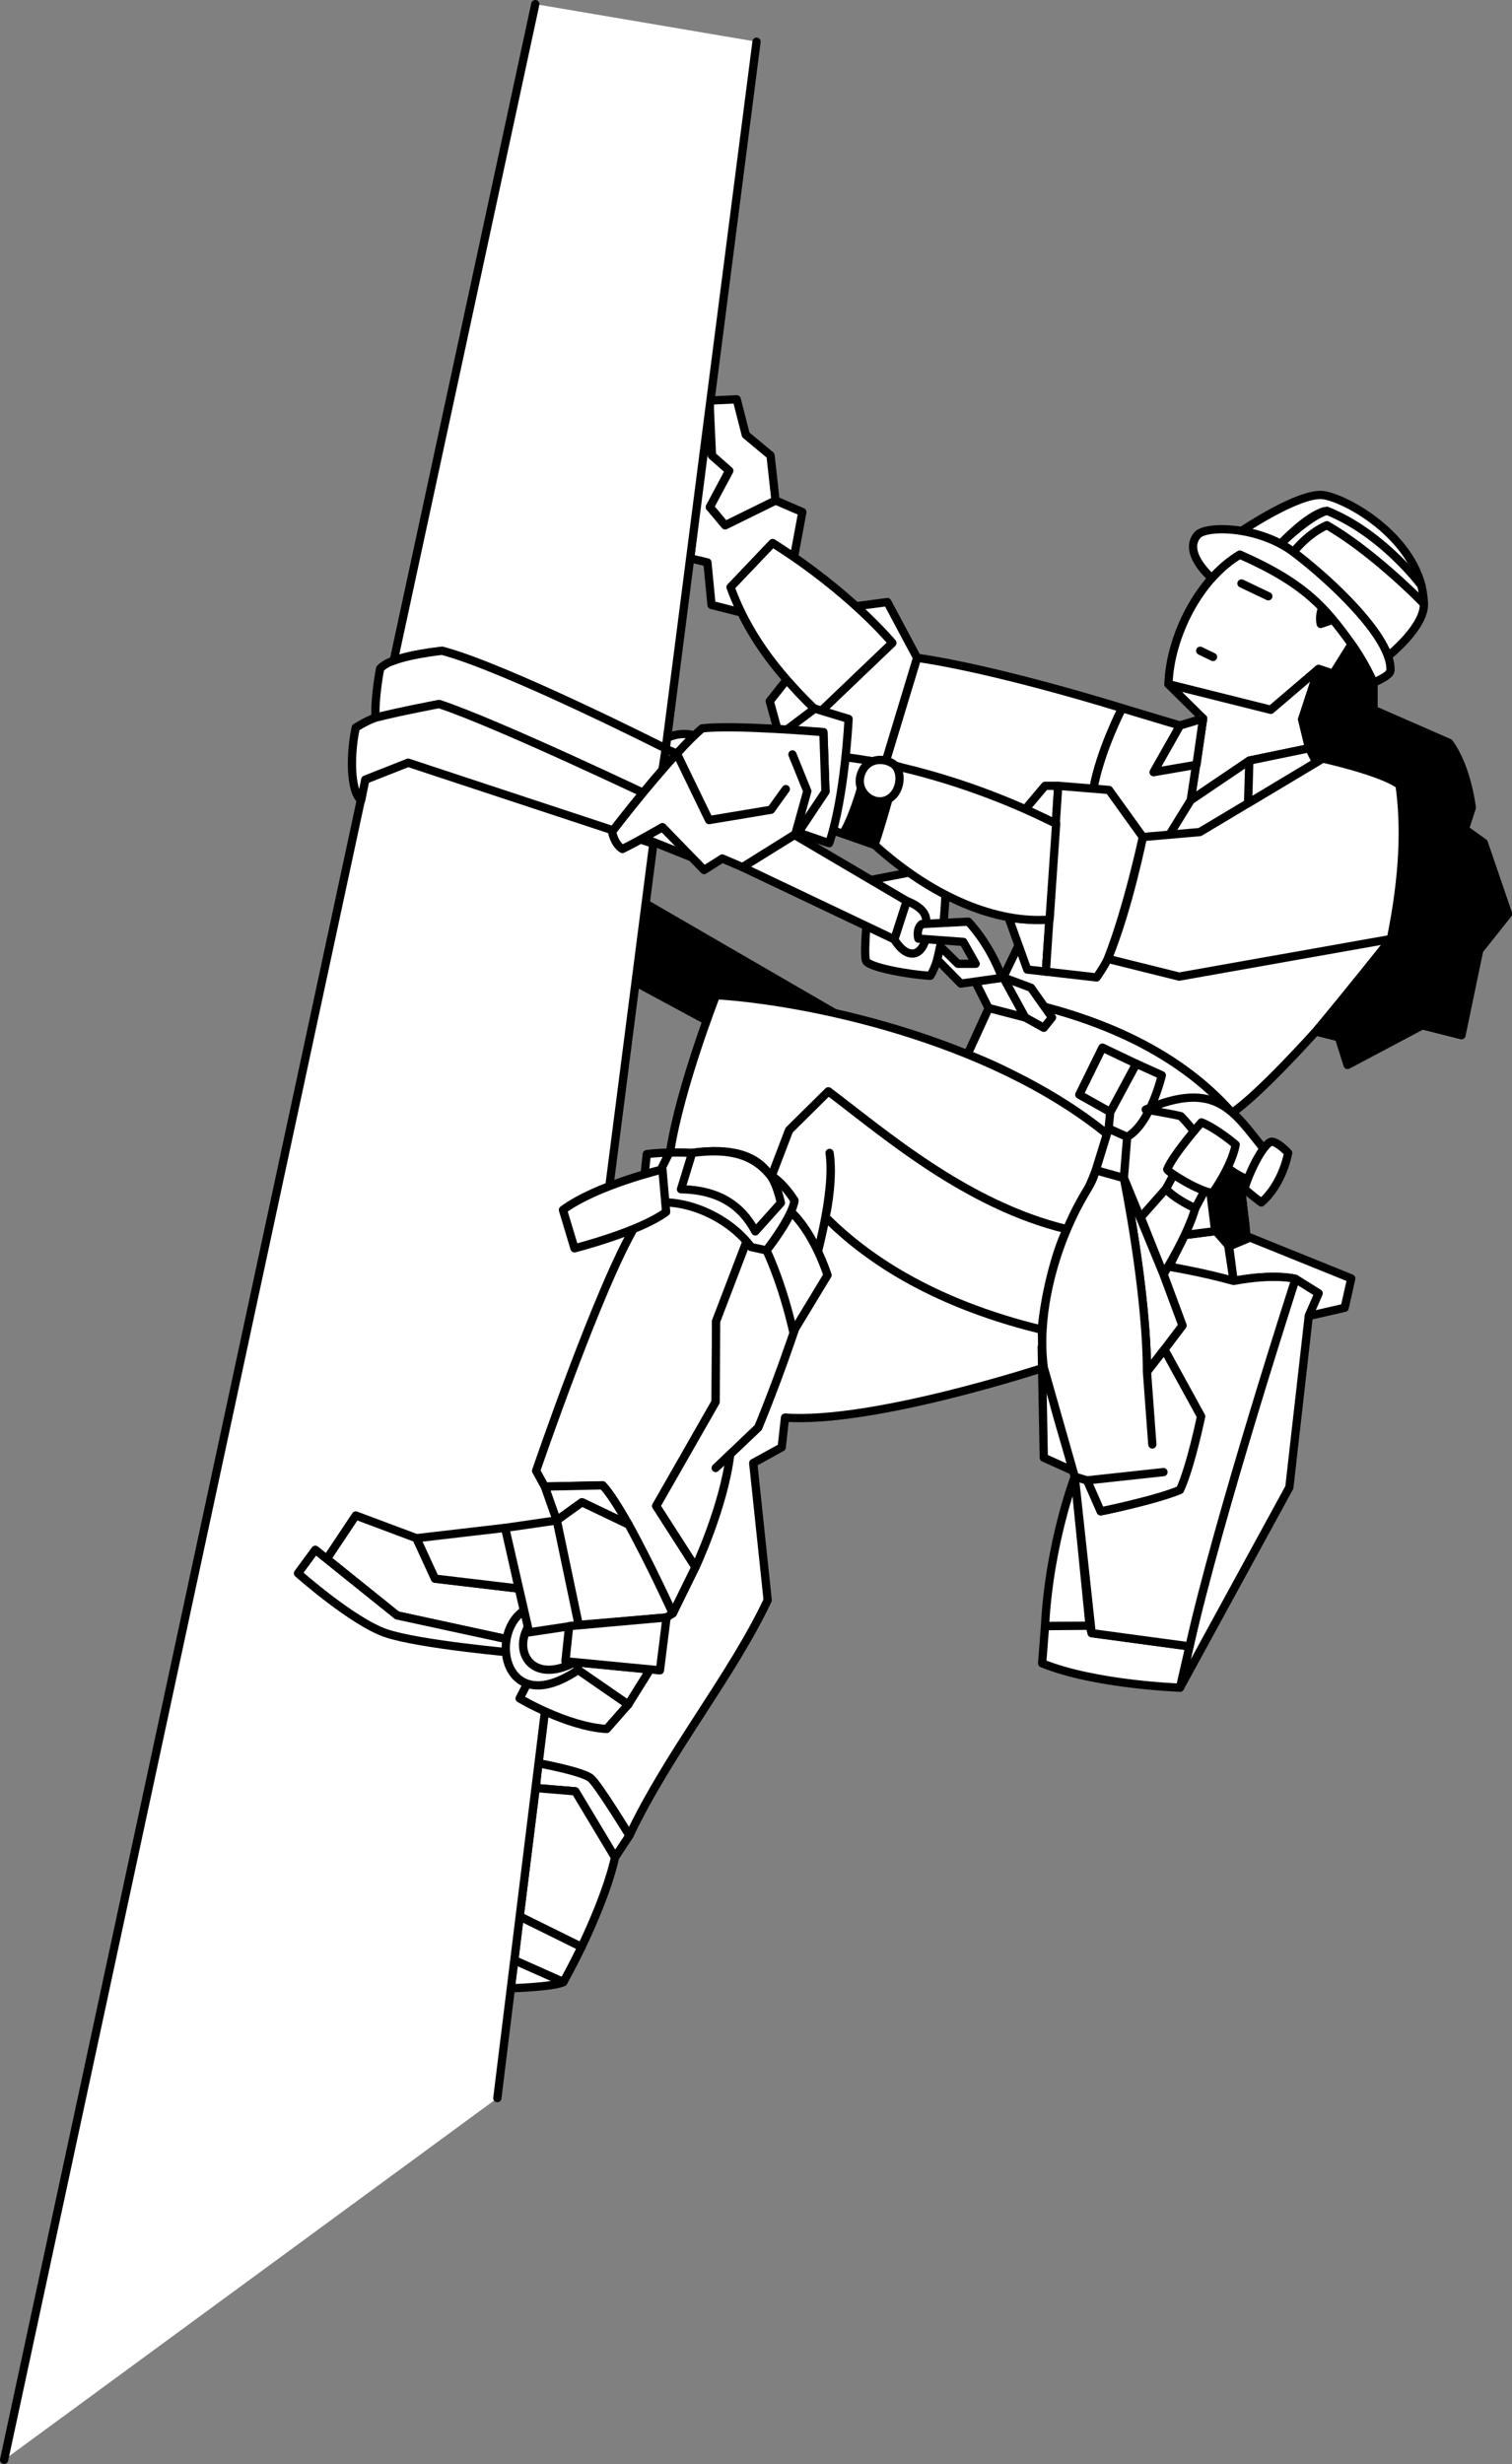 <svg xmlns="http://www.w3.org/2000/svg" width="366.344" height="596.699"><rect width="100%" height="100%" fill="#808080" stroke="none"/><path fill="#fff" d="m317.102 318.7-4.704 41.5-26.5 48.5 2.301-10c6.977-31.243 25.7-89 25.7-89l5.601 3.5-2.398 5.5"/><path fill="none" stroke="#000" stroke-linecap="round" stroke-linejoin="round" stroke-width="2" d="m317.102 318.7-4.704 41.5-26.5 48.5 2.301-10c6.977-31.243 25.7-89 25.7-89l5.601 3.5zm0 0"/><path fill="#fff" d="M313.898 309.7s-5.023-1.376-15 .5l-1.097-8.4 5.097-2.1 24.5 9.898-1.597 7.101-8.7 2 2.399-5.5-5.602-3.5"/><path fill="none" stroke="#000" stroke-linecap="round" stroke-linejoin="round" stroke-width="2" d="M313.898 309.7s-5.023-1.376-15 .5l-1.097-8.4 5.097-2.1 24.5 9.898-1.597 7.101-8.7 2 2.399-5.5zm0 0"/><path fill="#fff" d="m283.3 306.7 3.7-7.602 10-1.297 1.898 12.398-15.597-3.5"/><path fill="none" stroke="#000" stroke-linecap="round" stroke-linejoin="round" stroke-width="2" d="m283.3 306.7 3.7-7.602 10-1.297 1.898 12.398zm0 0"/><path fill="#fff" d="M252.398 322c-19.191-4.676-38.191-13.008-52.398-27.3.543-2.044 1.875-9.876 1-15.5 2.707 18.792-17.3 66.5-17.3 66.5l-10.302 9.8 3.5-3.3c-1.523 12.624-8.398 27.3-8.398 27.3l-5.5 11.2-2.3 1.1-28.7 22.4-1.602 12.8s10.977 1.992 12.801 3.7c1.844 1.624 9.301 13.8 9.301 13.8 9.398-19.898 24.875-38.676 33.5-57l-3.5-33.2 6.898-3.8.801-7.2c21.344 1.524 62.7-12.1 62.7-12.1l-.5-9.2"/><path fill="none" stroke="#000" stroke-linecap="round" stroke-linejoin="round" stroke-width="2" d="M252.398 322c-19.191-4.676-38.191-13.008-52.398-27.3.543-2.044 1.875-9.876 1-15.5 2.707 18.792-17.3 66.5-17.3 66.5l-10.302 9.8 3.5-3.3c-1.523 12.624-8.398 27.3-8.398 27.3l-5.5 11.2-2.3 1.1-28.7 22.4-1.602 12.8s10.977 1.992 12.801 3.7c1.844 1.624 9.301 13.8 9.301 13.8 9.398-19.898 24.875-38.676 33.5-57l-3.5-33.2 6.898-3.8.801-7.2c21.344 1.524 62.7-12.1 62.7-12.1zm0 0"/><path fill="#fff" d="M152.5 444.5s-7.457-12.176-9.3-13.8c-1.825-1.708-12.802-3.7-12.802-3.7l-.597 6 9.597.8 9.602 16 3.5-5.3"/><path fill="none" stroke="#000" stroke-linecap="round" stroke-linejoin="round" stroke-width="2" d="M152.5 444.5s-7.457-12.176-9.3-13.8c-1.825-1.708-12.802-3.7-12.802-3.7l-.597 6 9.597.8 9.602 16zm0 0"/><path fill="#fff" d="M140.898 471.5c6.73-14.082 8.102-21.7 8.102-21.7l-9.602-16-9.597-.8-3.903 31.098 15 7.402"/><path fill="none" stroke="#000" stroke-linecap="round" stroke-linejoin="round" stroke-width="2" d="M140.898 471.5c6.73-14.082 8.102-21.7 8.102-21.7l-9.602-16-9.597-.8-3.903 31.098zm0 0"/><path fill="#fff" d="M136.5 480a193.079 193.079 0 0 0 4.398-8.5l-15-7.402-1.296 10.601L136.5 480"/><path fill="none" stroke="#000" stroke-linecap="round" stroke-linejoin="round" stroke-width="2" d="M136.5 480a193.079 193.079 0 0 0 4.398-8.5l-15-7.402-1.296 10.601zm0 0"/><path fill="#fff" d="m124.602 474.7-.903 6.8s10.559-.316 12.801-1.5l-11.898-5.3"/><path fill="none" stroke="#000" stroke-linecap="round" stroke-linejoin="round" stroke-width="2" d="m124.602 474.7-.903 6.8s10.559-.316 12.801-1.5zm0 0"/><path d="m156.398 218.8-2.5 19 17.602 9.5 2-6.3s14.77 1.441 29 4.5l-46.102-26.7"/><path fill="none" stroke="#000" stroke-linecap="round" stroke-linejoin="round" stroke-width="2" d="m156.398 218.8-2.5 19 17.602 9.5 2-6.3s14.77 1.441 29 4.5zm0 0"/><path fill="#fff" d="M168.3 178.098s-4.8-1.649-9.198 2.3L164 182.5l4.3-4.402"/><path fill="none" stroke="#000" stroke-linecap="round" stroke-linejoin="round" stroke-width="2" d="M168.3 178.098s-4.8-1.649-9.198 2.3L164 182.5Zm0 0"/><path fill="#fff" d="M264.898 191.2c1.645-9.376 7-19.7 7-19.7s-29.855-9.344-49.699-12.2l-7.699 25.4s29.707 8.456 45.398 16.6l5-10.1"/><path fill="none" stroke="#000" stroke-linecap="round" stroke-linejoin="round" stroke-width="2" d="M264.898 191.2c1.645-9.376 7-19.7 7-19.7s-29.855-9.344-49.699-12.2l-7.699 25.4s29.707 8.456 45.398 16.6zm0 0"/><path fill="#fff" d="m319.5 162 3.5 1.2 4.5-7.2c-6.25-8.676-11.125-14.676-27.102-21.7-9.773 5.774-16.898 19.65-17.296 31.4l24.796 6.198L319.5 162"/><path fill="none" stroke="#000" stroke-linecap="round" stroke-linejoin="round" stroke-width="2" d="m319.5 162 3.5 1.2 4.5-7.2c-6.25-8.676-11.125-14.676-27.102-21.7-9.773 5.774-16.898 19.65-17.296 31.4l24.796 6.198zm0 0"/><path fill="#fff" d="m283.102 165.7 8.398 8.3-3 19.8 14.2-9.6 14.5-3-1.7-7 4-12.2-11.602 9.898-24.796-6.199"/><path fill="none" stroke="#000" stroke-linecap="round" stroke-linejoin="round" stroke-width="2" d="m283.102 165.7 8.398 8.3-3 19.8 14.2-9.6 14.5-3-1.7-7 4-12.2-11.602 9.898zm0 0"/><path d="m319.5 162 3.5 1.2 4.5-7.2s3 4.074 5.3 9.3v6.598l18.302 8c4.398 5.926 5.5 15.7 5.5 15.7l-1.704 5.203 4.602 3.297 5.898 17.203-7 8.797-4.296 20.601-9.5-2.398-18.102 9.597-2.102-6.699-5.597-1.398c6.824-8.102 18.199-22.403 18.199-22.403 3.125-15.449 3.5-27.199 2.102-37.3-4.352-3.274-18.602-6.399-18.602-6.399l-1.602.899-1.699-3.399-1.699-7 4-12.199"/><path fill="none" stroke="#000" stroke-linecap="round" stroke-linejoin="round" stroke-width="2" d="m319.5 162 3.5 1.2 4.5-7.2s3 4.074 5.3 9.3v6.598l18.302 8c4.398 5.926 5.5 15.7 5.5 15.7l-1.704 5.203 4.602 3.297 5.898 17.203-7 8.797-4.296 20.601-9.5-2.398-18.102 9.597-2.102-6.699-5.597-1.398c6.824-8.102 18.199-22.403 18.199-22.403 3.125-15.449 3.5-27.199 2.102-37.3-4.352-3.274-18.602-6.399-18.602-6.399l-1.602.899-1.699-3.399-1.699-7zm0 0"/><path fill="#fff" d="m288.5 193.8 14.2-9.6 14.5-3 1.698 3.398 1.602-.899s14.25 3.125 18.602 6.399c1.398 10.101 1.023 21.851-2.102 37.3 0 0-11.375 14.301-18.2 22.403 0 0-13.624 15.222-20.3 19.699-13.457-15.344-34.125-24.176-57.602-28.3l24-50c1.645-9.376 7-19.7 7-19.7l14 4.2 5.602-1.7-3 19.8-5.5 8.9 5.5-8.9"/><path fill="none" stroke="#000" stroke-linecap="round" stroke-linejoin="round" stroke-width="2" d="m288.5 193.8 14.2-9.6 14.5-3 1.698 3.398 1.602-.899s14.25 3.125 18.602 6.399c1.398 10.101 1.023 21.851-2.102 37.3 0 0-11.375 14.301-18.2 22.403 0 0-13.624 15.222-20.3 19.699-13.457-15.344-34.125-24.176-57.602-28.3l24-50c1.645-9.376 7-19.7 7-19.7l14 4.2 5.602-1.7-3 19.8-5.5 8.9zm0 0"/><path fill="#fff" d="M298.5 269.5c-13.457-15.344-34.125-24.176-57.602-28.3l-6.5 14.198c15.805 5.649 33.903 19.301 33.903 19.301l-2.801 8.7 6.8 1.902 9.598 23.297 5.102-9.5 14.8-1.899-3.3-27.699"/><path fill="none" stroke="#000" stroke-linecap="round" stroke-linejoin="round" stroke-width="2" d="M298.5 269.5c-13.457-15.344-34.125-24.176-57.602-28.3l-6.5 14.198c15.805 5.649 33.903 19.301 33.903 19.301l-2.801 8.7 6.8 1.902 9.598 23.297 5.102-9.5 14.8-1.899zm0 0"/><path fill="#fff" d="M337 227.398c3.125-15.449 3.5-27.199 2.102-37.3-4.352-3.274-18.602-6.399-18.602-6.399L290.7 201.5l-13.802 1.2s-3.523 17.624-8.5 29.5l17.301 4.3L337 227.398"/><path fill="none" stroke="#000" stroke-linecap="round" stroke-linejoin="round" stroke-width="2" d="M337 227.398c3.125-15.449 3.5-27.199 2.102-37.3-4.352-3.274-18.602-6.399-18.602-6.399L290.7 201.5l-13.802 1.2s-3.523 17.624-8.5 29.5l17.301 4.3Zm0 0"/><path fill="#fff" d="M345 146.2c.227 5.632-8.7 12.698-8.7 12.698-2.902-8.207-15.55-19.668-22.902-25.199 0 0 2.977-5.375 7.704-7.5 11.523 6.625 23.898 20 23.898 20"/><path fill="none" stroke="#000" stroke-linecap="round" stroke-linejoin="round" stroke-width="2" d="M345 146.2c.227 5.632-8.7 12.698-8.7 12.698-2.902-8.207-15.55-19.668-22.902-25.199 0 0 2.977-5.375 7.704-7.5 11.523 6.625 23.898 20 23.898 20zm0 0"/><path fill="#fff" d="M344.398 141.8c-3.394-12.956-18.492-21.152-23.796-21.902-5.829-.722-19.801 8.7-19.801 8.7 3.07.48 6.418 1.492 9.5 3.101 0 0 6.176-6.676 10.597-7.898 13.477 5.398 23.5 18 23.5 18"/><path fill="none" stroke="#000" stroke-linecap="round" stroke-linejoin="round" stroke-width="2" d="M344.398 141.8c-3.394-12.956-18.492-21.152-23.796-21.902-5.829-.722-19.801 8.7-19.801 8.7 3.07.48 6.418 1.492 9.5 3.101 0 0 6.176-6.676 10.597-7.898 13.477 5.398 23.5 18 23.5 18zm0 0"/><path fill="#fff" d="M310.3 131.7s6.84-6.759 11.2-8c13.543 5.417 22.898 18.1 22.898 18.1.317 1.43.54 2.887.602 4.4 0 0-12.043-12.419-23.5-19-4.793 2.081-8.102 6.5-8.102 6.5a35.078 35.078 0 0 0-3.097-2"/><path fill="none" stroke="#000" stroke-linecap="round" stroke-linejoin="round" stroke-width="2" d="M310.3 131.7s6.84-6.759 11.2-8c13.543 5.417 22.898 18.1 22.898 18.1.317 1.43.54 2.887.602 4.4 0 0-12.043-12.419-23.5-19-4.793 2.081-8.102 6.5-8.102 6.5a35.08 35.08 0 0 0-3.097-2zm-9.5 9.6 6.5 3.098m-16.5 13.2 3.098 1.5"/><path d="m320.398 147.2 2.5 2.898-2.898 1s-.5-1.899.398-3.899"/><path fill="none" stroke="#000" stroke-linecap="round" stroke-linejoin="round" stroke-width="2" d="m320.398 147.2 2.5 2.898-2.898 1s-.5-1.899.398-3.899zm0 0"/><path fill="#fff" d="M332.8 165.3c-2.3-5.226-5.3-9.3-5.3-9.3-6.25-8.676-11.125-14.676-27.102-21.7-2.46 1.462-4.734 3.407-6.796 5.7 0 0-7.137-6.078-3.5-10.402 2.023-2.399 14.773-2.274 23.296 4.101 8.477 6.375 23.977 20.625 23.5 28.7-.101 1.324-4.097 2.902-4.097 2.902"/><path fill="none" stroke="#000" stroke-linecap="round" stroke-linejoin="round" stroke-width="2" d="M332.8 165.3c-2.3-5.226-5.3-9.3-5.3-9.3-6.25-8.676-11.125-14.676-27.102-21.7-2.46 1.462-4.734 3.407-6.796 5.7 0 0-7.137-6.078-3.5-10.402 2.023-2.399 14.773-2.274 23.296 4.101 8.477 6.375 23.977 20.625 23.5 28.7-.101 1.324-4.097 2.902-4.097 2.902zm0 0"/><path fill="#fff" d="m302.7 184.2 14.5-3 1.698 3.398-16.5 9.902.301-10.3"/><path fill="none" stroke="#000" stroke-linecap="round" stroke-linejoin="round" stroke-width="2" d="m302.7 184.2 14.5-3 1.698 3.398-16.5 9.902zm0 0"/><path fill="#fff" d="m291.5 174-5.602 1.7L279.5 187l10.398-1.8L291.5 174"/><path fill="none" stroke="#000" stroke-linecap="round" stroke-linejoin="round" stroke-width="2" d="m291.5 174-5.602 1.7L279.5 187l10.398-1.8zm0 0"/><path fill="#fff" d="m222.2 159.3-7.2-13.5-7.5 1 8.7 8.9-17.802 17-7.699-8.2-4.199 5.3 4 14.5 24 .4 7.7-25.4"/><path fill="none" stroke="#000" stroke-linecap="round" stroke-linejoin="round" stroke-width="2" d="m222.2 159.3-7.2-13.5-7.5 1 8.7 8.9-17.802 17-7.699-8.2-4.199 5.3 4 14.5 24 .4zm0 0"/><path fill="#fff" d="m171.398 136.2 1 10.3 7.102 1.8 12.898-13.5 2-10.8-6.5-2.8-12.199 6-3.699-4.4 4.7-8.8-4.2-3.7-.602-13.3-4.699 38.2 4.2 1"/><path fill="none" stroke="#000" stroke-linecap="round" stroke-linejoin="round" stroke-width="2" d="m171.398 136.2 1 10.3 7.102 1.8 12.898-13.5 2-10.8-6.5-2.8-12.199 6-3.699-4.4 4.7-8.8-4.2-3.7-.602-13.3-4.699 38.2Zm0 0"/><path fill="#fff" d="m171.898 97 .602 13.3 4.2 3.7-4.7 8.8 3.7 4.4 12.198-6-1.199-10.9-6-5-2.199-8.6-6.602.3"/><path fill="none" stroke="#000" stroke-linecap="round" stroke-linejoin="round" stroke-width="2" d="m171.898 97 .602 13.3 4.2 3.7-4.7 8.8 3.7 4.4 12.198-6-1.199-10.9-6-5-2.199-8.6Zm0 0"/><path fill="#fff" d="m198.398 172.7 17.801-17s-9.992-12.208-29-24.2L177 142.2c4.707 12.956 12.875 22.292 21.398 30.5"/><path fill="none" stroke="#000" stroke-linecap="round" stroke-linejoin="round" stroke-width="2" d="m198.398 172.7 17.801-17s-9.992-12.208-29-24.2L177 142.2c4.707 12.956 12.875 22.292 21.398 30.5zm0 0"/><path fill="#fff" d="m253.398 235.3-4.5-.5-4.5-12.5s6.383.692 9.903.4l-.903 12.6"/><path fill="none" stroke="#000" stroke-linecap="round" stroke-linejoin="round" stroke-width="2" d="m253.398 235.3-4.5-.5-4.5-12.5s6.383.692 9.903.4zm0 0"/><path fill="#fff" d="m256.398 190.3-.5 9.2-7.5-3.5 4.801-5.7h3.2"/><path fill="none" stroke="#000" stroke-linecap="round" stroke-linejoin="round" stroke-width="2" d="m256.398 190.3-.5 9.2-7.5-3.5 4.801-5.7zm0 0"/><path fill="#fff" d="M276.898 202.7s-3.753 17.53-8.5 29.5c-.691 1.624-2.699 4.5-2.699 4.5l-12.3-1.4 3-45 12.3 1 8.2 11.4"/><path fill="none" stroke="#000" stroke-linecap="round" stroke-linejoin="round" stroke-width="2" d="M276.898 202.7s-3.753 17.53-8.5 29.5c-.691 1.624-2.699 4.5-2.699 4.5l-12.3-1.4 3-45 12.3 1zm0 0"/><path fill="#fff" stroke="#000" stroke-linecap="round" stroke-linejoin="round" stroke-width="2" d="m183.3 10.098-22 171.203s-38.925-19.727-54.198-23.703c-8.477.976-11.704 2.402-11.704 2.402L129.7 1"/><path fill="#fff" d="M161.3 181.3s-38.925-19.726-54.198-23.702c-8.477.976-11.704 2.402-11.704 2.402-2.191.656-3.296 1.898-3.296 1.898s-1.395 7.094-1.102 11.903c5.707-1.477 15.398-3.301 15.398-3.301 14.145 4.656 53 23.2 53 23.2l1.903-12.4"/><path fill="none" stroke="#000" stroke-linecap="round" stroke-linejoin="round" stroke-width="2" d="M161.3 181.3s-38.925-19.726-54.198-23.702c-8.477.976-11.704 2.402-11.704 2.402-2.191.656-3.296 1.898-3.296 1.898s-1.395 7.094-1.102 11.903c5.707-1.477 15.398-3.301 15.398-3.301 14.145 4.656 53 23.2 53 23.2zm0 0"/><path fill="#fff" stroke="#000" stroke-linecap="round" stroke-linejoin="round" stroke-width="2" d="m1 595.7 87.5-406.9 10.398-4.1 59.403 19.6-10.7 83.298L146.2 299.3l7.903-2.703L143.7 319.8l-23.2 188.298"/><path fill="#fff" d="m88.5 188.8 10.398-4.1 59.403 19.6 1.097-10.6s-38.855-18.544-53-23.2c0 0-9.691 1.824-15.398 3.3-2.125.692-4.8 2.4-4.8 2.4-1.325 5.956-1.493 15.292 1.3 17.6l1-5"/><path fill="none" stroke="#000" stroke-linecap="round" stroke-linejoin="round" stroke-width="2" d="m88.5 188.8 10.398-4.1 59.403 19.6 1.097-10.6s-38.855-18.544-53-23.2c0 0-9.691 1.824-15.398 3.3-2.125.692-4.8 2.4-4.8 2.4-1.325 5.956-1.493 15.292 1.3 17.6Zm0 0"/><path fill="#fff" d="m211 213.098 9.8-1.899 8.302 5.2c-.352 6.925-.977 15.675-3.704 19.902-4.898-.227-14.523-1.977-15.5-3.5-1.023-1.477 1.102-19.703 1.102-19.703"/><path fill="none" stroke="#000" stroke-linecap="round" stroke-linejoin="round" stroke-width="2" d="m211 213.098 9.8-1.899 8.302 5.2c-.352 6.925-.977 15.675-3.704 19.902-4.898-.227-14.523-1.977-15.5-3.5-1.023-1.477 1.102-19.703 1.102-19.703Zm0 0"/><path fill="#fff" d="m179.898 210 12.602-7.8 27.2 16-3 9.3-36.802-17.5"/><path fill="none" stroke="#000" stroke-linecap="round" stroke-linejoin="round" stroke-width="2" d="m179.898 210 12.602-7.8 27.2 16-3 9.3zm0 0"/><path fill="#fff" d="m219.7 218.2-3 9.3s2.05 3.71 4.6 3.398c2.45-.21 3.95-4.328 3-8.8-.609-2.54-4.6-3.899-4.6-3.899"/><path fill="none" stroke="#000" stroke-linecap="round" stroke-linejoin="round" stroke-width="2" d="m219.7 218.2-3 9.3s2.05 3.71 4.6 3.398c2.45-.21 3.95-4.328 3-8.8-.609-2.54-4.6-3.899-4.6-3.899zm0 0"/><path fill="#fff" d="m236.3 237.7 6.802-1 5.296 9.698-8.898-2.3-3.2-6.399"/><path fill="none" stroke="#000" stroke-linecap="round" stroke-linejoin="round" stroke-width="2" d="m236.3 237.7 6.802-1 5.296 9.698-8.898-2.3zm0 0"/><path fill="#fff" d="m243.102 236.7 6.699 2.5 5.097 7.198-2 2.5-4.5-2.5-5.296-9.699"/><path fill="none" stroke="#000" stroke-linecap="round" stroke-linejoin="round" stroke-width="2" d="m243.102 236.7 6.699 2.5 5.097 7.198-2 2.5-4.5-2.5zm0 0"/><path fill="#fff" d="M223.3 223.8c.704-.077 11.302-.6 11.302-.6s5.023 5 8.199 13.6l-10 1.4-5.7-5.802.7-3.199 4.3 4.2h4.297l-3-5.301-10.898-.797s-.625-2.227.8-3.5"/><path fill="none" stroke="#000" stroke-linecap="round" stroke-linejoin="round" stroke-width="2" d="M223.3 223.8c.704-.077 11.302-.6 11.302-.6s5.023 5 8.199 13.6l-10 1.4-5.7-5.802.7-3.199 4.3 4.2h4.297l-3-5.301-10.898-.797s-.625-2.227.8-3.5zm0 0"/><path d="m298.5 269.5 3.602 30.5-4.301 1.8-3.403-3.902L291 270.5l7.5-1"/><path fill="none" stroke="#000" stroke-linecap="round" stroke-linejoin="round" stroke-width="2" d="m298.5 269.5 3.602 30.5-4.301 1.8-3.403-3.902L291 270.5Zm0 0"/><path fill="#fff" stroke="#000" stroke-linecap="round" stroke-linejoin="round" stroke-width="2" d="m155.8 202.898 12 4.801-7.3-7.398zm0 0"/><path fill="#fff" d="m255.898 199.5-1.597 23.2c-12.801 1-28.176-5.25-42.403-18.102l-10.097-3.5 3.097-17.7s23.227 2.176 51 16.102"/><path fill="none" stroke="#000" stroke-linecap="round" stroke-linejoin="round" stroke-width="2" d="m255.898 199.5-1.597 23.2c-12.801 1-28.176-5.25-42.403-18.102l-10.097-3.5 3.097-17.7s23.227 2.176 51 16.102zm0 0"/><path fill="#fff" d="m190.5 176.8 6.898-5.202 8.204 2.5s-.852 18.726-4.704 30.101l-7.5-2.601 6.602-9.899-.5-14.398-9-.5"/><path fill="none" stroke="#000" stroke-linecap="round" stroke-linejoin="round" stroke-width="2" d="m190.5 176.8 6.898-5.202 8.204 2.5s-.852 18.726-4.704 30.101l-7.5-2.601 6.602-9.899-.5-14.398zm0 0"/><path fill="#fff" d="m192.7 202 .698-.402 6.602-9.899-.5-14.398s-21.875-1.852-29.398-.903c-1.7 1.446-3.84 3.59-6.102 6.102l7.8 16.098 15-2.5 3.598-5-3.597 5-15 2.5L164 182.5c-7.25 7.836-15.7 18.898-15.7 18.898s.45 2.926 2.5 4.2c3.45-1.649 9.7-5.297 9.7-5.297l10.102 10.398 4.398-2.8 4.898 2.101 12.801-8 2.903-10.402-3.602-8.899 3.602 8.899L192.699 202"/><path fill="none" stroke="#000" stroke-linecap="round" stroke-linejoin="round" stroke-width="2" d="m192.7 202 .698-.402 6.602-9.899-.5-14.398s-21.875-1.852-29.398-.903c-1.7 1.446-3.84 3.59-6.102 6.102l7.8 16.098 15-2.5 3.598-5-3.597 5-15 2.5L164 182.5c-7.25 7.836-15.7 18.898-15.7 18.898s.45 2.926 2.5 4.2c3.45-1.649 9.7-5.297 9.7-5.297l10.102 10.398 4.398-2.8 4.898 2.101 12.801-8 2.903-10.402-3.602-8.899 3.602 8.899zm0 0"/><path d="M210.398 184.2s-2.648 11.874-6.097 17.6l7.597 2.798c2.352-6.774 5.5-19 5.5-19l-7-1.399"/><path fill="none" stroke="#000" stroke-linecap="round" stroke-linejoin="round" stroke-width="2" d="M210.398 184.2s-2.648 11.874-6.097 17.6l7.597 2.798c2.352-6.774 5.5-19 5.5-19zm0 0"/><path fill="#fff" d="M208.5 187.8c1.313-4.648 6.227-4.374 8.3-2.5 1.973 1.923 1.45 6.9-1.902 8.4-3.398 1.5-7.523-1.876-6.398-5.9"/><path fill="none" stroke="#000" stroke-linecap="round" stroke-linejoin="round" stroke-width="2" d="M208.5 187.8c1.313-4.648 6.227-4.374 8.3-2.5 1.973 1.923 1.45 6.9-1.902 8.4-3.398 1.5-7.523-1.876-6.398-5.9zm0 0"/><path fill="#fff" d="M173.5 241c21.543 1.324 65.957 10.242 94.8 33.7 0 0-2.593 11.292-9.8 23-24.457-5.876-44.457-23.376-57.8-33.4l-9.5 9.4-17.7 46.3-.102 19.5L159 364.7l9.5 14.8-5.5 11.2s-11.457-25.044-17-31l-14 .3-2.102-3.8s15.309-44.876 24.204-59.602l8.296-17.899C164.813 263.22 173.5 241 173.5 241"/><path fill="none" stroke="#000" stroke-linecap="round" stroke-linejoin="round" stroke-width="2" d="M173.5 241c21.543 1.324 65.957 10.242 94.8 33.7 0 0-2.593 11.292-9.8 23-24.457-5.876-44.457-23.376-57.8-33.4l-9.5 9.4-17.7 46.3-.102 19.5L159 364.7l9.5 14.8-5.5 11.2s-11.457-25.044-17-31l-14 .3-2.102-3.8s15.309-44.876 24.204-59.602l8.296-17.899C164.813 263.22 173.5 241 173.5 241Zm0 0"/><path fill="#fff" d="M152.3 369.2c-2.343-4.114-4.581-7.712-6.3-9.5l-14 .3 2.898 8.2 6.102-4.4 11.3 5.4"/><path fill="none" stroke="#000" stroke-linecap="round" stroke-linejoin="round" stroke-width="2" d="M152.3 369.2c-2.343-4.114-4.581-7.712-6.3-9.5l-14 .3 2.898 8.2 6.102-4.4Zm0 0"/><path fill="#fff" d="M258.5 297.7c-24.457-5.876-44.457-23.376-57.8-33.4l-9.5 9.4-17.7 46.3-.102 19.5L159 364.7l9.5 14.8s6.875-14.676 8.398-27.3l-3.5 3.3 10.301-9.8s20.008-47.708 17.301-66.5c.875 5.624-.457 13.456-1 15.5 14.207 14.292 33.207 22.624 52.398 27.3.645-7.676 3.309-18.844 6.102-24.3"/><path fill="none" stroke="#000" stroke-linecap="round" stroke-linejoin="round" stroke-width="2" d="M258.5 297.7c-24.457-5.876-44.457-23.376-57.8-33.4l-9.5 9.4-17.7 46.3-.102 19.5L159 364.7l9.5 14.8s6.875-14.676 8.398-27.3l-3.5 3.3 10.301-9.8s20.008-47.708 17.301-66.5c.875 5.624-.457 13.456-1 15.5 14.207 14.292 33.207 22.624 52.398 27.3.645-7.676 3.309-18.844 6.102-24.3zm0 0"/><path fill="#fff" d="M163 390.7s-5.512-12.114-10.7-21.5l-11.3-5.4-6.102 4.4 5.301 25.3 21.301-1.8 1.5-1"/><path fill="none" stroke="#000" stroke-linecap="round" stroke-linejoin="round" stroke-width="2" d="M163 390.7s-5.512-12.114-10.7-21.5l-11.3-5.4-6.102 4.4 5.301 25.3 21.301-1.8Zm0 0"/><path fill="#fff" stroke="#000" stroke-linecap="round" stroke-linejoin="round" stroke-width="2" d="m137 402.3 15.2 10.5 5.3-8.5zm0 0"/><path fill="#fff" d="m152.2 412.8-5.2 5.9c-9.625-.544-21.102-7.4-21.102-7.4l2.102-4.1 9-4.9 15.2 10.5"/><path fill="none" stroke="#000" stroke-linecap="round" stroke-linejoin="round" stroke-width="2" d="m152.2 412.8-5.2 5.9c-9.625-.544-21.102-7.4-21.102-7.4l2.102-4.1 9-4.9zm0 0"/><path fill="#fff" d="M128.2 395.3 123 397l-26.8-5.8-17-13.7 7-10.5 14.698 5.5 4.5 9.8 20.301 2.4 2.5 10.6"/><path fill="none" stroke="#000" stroke-linecap="round" stroke-linejoin="round" stroke-width="2" d="M128.2 395.3 123 397l-26.8-5.8-17-13.7 7-10.5 14.698 5.5 4.5 9.8 20.301 2.4zm0 0"/><path fill="#fff" d="m125.7 384.7-20.302-2.4-4.5-9.8 21.5-2.5 3.301 14.7"/><path fill="none" stroke="#000" stroke-linecap="round" stroke-linejoin="round" stroke-width="2" d="m125.7 384.7-20.302-2.4-4.5-9.8 21.5-2.5zm0 0"/><path fill="#fff" d="m128.2 395.3-3.302 5s-23.187-2.023-31.398-4.8c-8.125-2.797-21.3-14.5-21.3-14.5l4.198-5.7L96.2 391.2 123 397l5.2-1.7"/><path fill="none" stroke="#000" stroke-linecap="round" stroke-linejoin="round" stroke-width="2" d="m128.2 395.3-3.302 5s-23.187-2.023-31.398-4.8c-8.125-2.797-21.3-14.5-21.3-14.5l4.198-5.7L96.2 391.2 123 397Zm0 0"/><path fill="#fff" d="M126.7 390.2c-8.325 5.956-4.294 26.226 13.402 14.198l-2.204-10.597-11.199-3.602"/><path fill="none" stroke="#000" stroke-linecap="round" stroke-linejoin="round" stroke-width="2" d="M126.7 390.2c-8.325 5.956-4.294 26.226 13.402 14.198l-2.204-10.597zm0 0"/><path fill="#fff" d="m137.898 393.8-7.699-2.6c-7.324 6.624-2.492 17.792 9.5 11.1l-1.8-8.5"/><path fill="none" stroke="#000" stroke-linecap="round" stroke-linejoin="round" stroke-width="2" d="m137.898 393.8-7.699-2.6c-7.324 6.624-2.492 17.792 9.5 11.1zm0 0"/><path fill="#fff" d="m140.2 393.5-12 1.8-5.802-25.3 12.5-1.8 5.301 25.3"/><path fill="none" stroke="#000" stroke-linecap="round" stroke-linejoin="round" stroke-width="2" d="m140.2 393.5-12 1.8-5.802-25.3 12.5-1.8zm0 0"/><path fill="#fff" d="m137.898 393.8 23.602-2.1-1.602 12.8L137 402.3l.898-8.5"/><path fill="none" stroke="#000" stroke-linecap="round" stroke-linejoin="round" stroke-width="2" d="m137.898 393.8 23.602-2.1-1.602 12.8L137 402.3Zm0 0"/><path fill="#fff" d="M185.7 302.8s4.007-4.976 6-9.3c5.675 5.324 8.8 15.3 8.8 15.3l-8.3 13.7c-2.825-12.344-6.5-19.7-6.5-19.7"/><path fill="none" stroke="#000" stroke-linecap="round" stroke-linejoin="round" stroke-width="2" d="M185.7 302.8s4.007-4.976 6-9.3c5.675 5.324 8.8 15.3 8.8 15.3l-8.3 13.7c-2.825-12.344-6.5-19.7-6.5-19.7zm0 0"/><path fill="#fff" d="m156.7 279.5-1.302 12.5c8.602-2.887 20.809 2.156 26.602 10l3.7.8s6.343-8.144 6.8-12.1c-3.293-5.044-6-6.2-6-6.2-3.348-4.77-9.188-6.64-18.8-5.3 0 0-5.825-.376-11 .3"/><path fill="none" stroke="#000" stroke-linecap="round" stroke-linejoin="round" stroke-width="2" d="m156.7 279.5-1.302 12.5c8.602-2.887 20.809 2.156 26.602 10l3.7.8s6.343-8.144 6.8-12.1c-3.293-5.044-6-6.2-6-6.2-3.348-4.77-9.188-6.64-18.8-5.3 0 0-5.825-.376-11 .3zm0 0"/><path fill="#fff" d="M186.5 284.5c-3.7-4.5-9.188-6.64-18.8-5.3L165 288c9.207.156 14.707 3.992 18 10.2l6.2-6.9s-.993-4.808-2.7-6.8"/><path fill="none" stroke="#000" stroke-linecap="round" stroke-linejoin="round" stroke-width="2" d="M186.5 284.5c-3.7-4.5-9.188-6.64-18.8-5.3L165 288c9.207.156 14.707 3.992 18 10.2l6.2-6.9s-.993-4.808-2.7-6.8zm0 0"/><path fill="#fff" d="M260.398 357.598s-6.191 16.226-7.199 36.203l10.801-.102-3.602-36.101"/><path fill="none" stroke="#000" stroke-linecap="round" stroke-linejoin="round" stroke-width="2" d="M260.398 357.598s-6.191 16.226-7.199 36.203l10.801-.102Zm0 0"/><path fill="#fff" d="m253.2 393.8 10.8-.1.5 1.8 23.7 3.2-2.302 10s-20.691-.708-33.398-5.9l.7-9"/><path fill="none" stroke="#000" stroke-linecap="round" stroke-linejoin="round" stroke-width="2" d="m253.2 393.8 10.8-.1.5 1.8 23.7 3.2-2.302 10s-20.691-.708-33.398-5.9zm0 0"/><path fill="#fff" d="M260.398 357.598 264.5 395.5l23.7 3.2c6.976-31.243 25.698-89 25.698-89s-5.023-1.376-15 .5c-7.855-2.208-16-3.5-16-3.5l-1 1.898L286.5 321l-4.398 5.8L291 343s-2.457 11.992-5.102 17.8c-6.023 2.524-19.199 5.2-19.199 5.2l-3.3-7.5-3-.902"/><path fill="none" stroke="#000" stroke-linecap="round" stroke-linejoin="round" stroke-width="2" d="M260.398 357.598 264.5 395.5l23.7 3.2c6.976-31.243 25.698-89 25.698-89s-5.023-1.376-15 .5c-7.855-2.208-16-3.5-16-3.5l-1 1.898L286.5 321l-4.398 5.8L291 343s-2.457 11.992-5.102 17.8c-6.023 2.524-19.199 5.2-19.199 5.2l-3.3-7.5zm0 0"/><path fill="#fff" d="m272.3 285.3-6.8-1.902 3.102-10.097 4.5 2-.801 10"/><path fill="none" stroke="#000" stroke-linecap="round" stroke-linejoin="round" stroke-width="2" d="m272.3 285.3-6.8-1.902 3.102-10.097 4.5 2zm0 0"/><path fill="#fff" d="m268.602 273.3.398-4 6.3-11.702 6.2 2.8s-2.75 11.801-8.398 14.903l-4.5-2"/><path fill="none" stroke="#000" stroke-linecap="round" stroke-linejoin="round" stroke-width="2" d="m268.602 273.3.398-4 6.3-11.702 6.2 2.8s-2.75 11.801-8.398 14.903zm0 0"/><path fill="#fff" d="m269 269.3-7.5-4.202 5.602-11.399 8.199 3.899L269 269.3"/><path fill="none" stroke="#000" stroke-linecap="round" stroke-linejoin="round" stroke-width="2" d="m269 269.3-7.5-4.202 5.602-11.399 8.199 3.899zm0 0"/><path fill="#fff" d="m276.398 294.8 5.5 13.798s5.852-9.399 7.704-16c0 0-4.852-2.149-7.102-4.7l-6.102 6.903"/><path fill="none" stroke="#000" stroke-linecap="round" stroke-linejoin="round" stroke-width="2" d="m276.398 294.8 5.5 13.798s5.852-9.399 7.704-16c0 0-4.852-2.149-7.102-4.7zm0 0"/><path fill="#fff" d="M289.602 292.598s-4.852-2.149-7.102-4.7l1.898-3.5 7.5 3.903-2.296 4.297"/><path fill="none" stroke="#000" stroke-linecap="round" stroke-linejoin="round" stroke-width="2" d="M289.602 292.598s-4.852-2.149-7.102-4.7l1.898-3.5 7.5 3.903zm0 0"/><path fill="#fff" d="M277.602 268.7s6.234 1.027 8.5 1.6c4.273 4.274 8.945 12.638 16.199 15.298l3.8-7.5c-7.101-8.73-11.351-16.774-28.5-9.399"/><path fill="none" stroke="#000" stroke-linecap="round" stroke-linejoin="round" stroke-width="2" d="M277.602 268.7s6.234 1.027 8.5 1.6c4.273 4.274 8.945 12.638 16.199 15.298l3.8-7.5c-7.101-8.73-11.351-16.774-28.5-9.399Zm0 0"/><path fill="#fff" d="M293.8 288.898c-3.3-.324-10.8-5.074-11-5.699 1.45-3.625 8.302-11.398 8.302-11.398 3.773 1.523 8.296 5.398 8.296 5.398-1.023 5.375-5.597 11.7-5.597 11.7"/><path fill="none" stroke="#000" stroke-linecap="round" stroke-linejoin="round" stroke-width="2" d="M293.8 288.898c-3.3-.324-10.8-5.074-11-5.699 1.45-3.625 8.302-11.398 8.302-11.398 3.773 1.523 8.296 5.398 8.296 5.398-1.023 5.375-5.597 11.7-5.597 11.7zm0 0"/><path fill="#fff" d="M301.5 287.898c1.375-4.656 5.125-11.906 6.898-11.398 1.727.492 3.704 2.7 3.704 2.7s-1.227 7.417-6.5 12c-1.852-1.333-4.102-3.302-4.102-3.302"/><path fill="none" stroke="#000" stroke-linecap="round" stroke-linejoin="round" stroke-width="2" d="M301.5 287.898c1.375-4.656 5.125-11.906 6.898-11.398 1.727.492 3.704 2.7 3.704 2.7s-1.227 7.417-6.5 12c-1.852-1.333-4.102-3.302-4.102-3.302Zm0 0"/><path fill="#fff" d="m282.102 326.8 4.398-5.8-4.602-12.402-9.597-23.297s5.574 27.191 5.597 46.898l1.301 17.602-1.3-17.602 4.203-5.398"/><path fill="none" stroke="#000" stroke-linecap="round" stroke-linejoin="round" stroke-width="2" d="m282.102 326.8 4.398-5.8-4.602-12.402-9.597-23.297s5.574 27.191 5.597 46.898l1.301 17.602-1.3-17.602zm0 0"/><path fill="#fff" d="m260 356.2-7.102-3.2-.5-26.8c.977 8.624 5.477 22.292 7.602 30"/><path fill="none" stroke="#000" stroke-linecap="round" stroke-linejoin="round" stroke-width="2" d="m260 356.2-7.102-3.2-.5-26.8c.977 8.624 5.477 22.292 7.602 30zm0 0"/><path fill="#fff" d="M272.3 285.3s5.575 27.192 5.598 46.9l1.301 17.6-1.3-17.6 4.203-5.4L291 343s-2.457 11.992-5.102 17.8c-6.023 2.524-19.199 5.2-19.199 5.2l-3.3-7.5 18.5-2-18.5 2-3-.902-7.5-26.399c-1.524-11.476 1.644-24.207 5.601-33.5 4.043-9.375 5.832-9.918 7-14.3l6.8 1.902"/><path fill="none" stroke="#000" stroke-linecap="round" stroke-linejoin="round" stroke-width="2" d="M272.3 285.3s5.575 27.192 5.598 46.9l1.301 17.6-1.3-17.6 4.203-5.4L291 343s-2.457 11.992-5.102 17.8c-6.023 2.524-19.199 5.2-19.199 5.2l-3.3-7.5 18.5-2-18.5 2-3-.902-7.5-26.399c-1.524-11.476 1.644-24.207 5.601-33.5 4.043-9.375 5.832-9.918 7-14.3zm0 0"/><path fill="#fff" d="m160.5 283.2.898 10.3c-6.523 4.824-22.199 8.8-22.199 8.8l-2.8-9.3c8.144-6.008 24.101-9.8 24.101-9.8"/><path fill="none" stroke="#000" stroke-linecap="round" stroke-linejoin="round" stroke-width="2" d="m160.5 283.2.898 10.3c-6.523 4.824-22.199 8.8-22.199 8.8l-2.8-9.3c8.144-6.008 24.101-9.8 24.101-9.8Zm-.5.3 2.398-4.8"/></svg>
